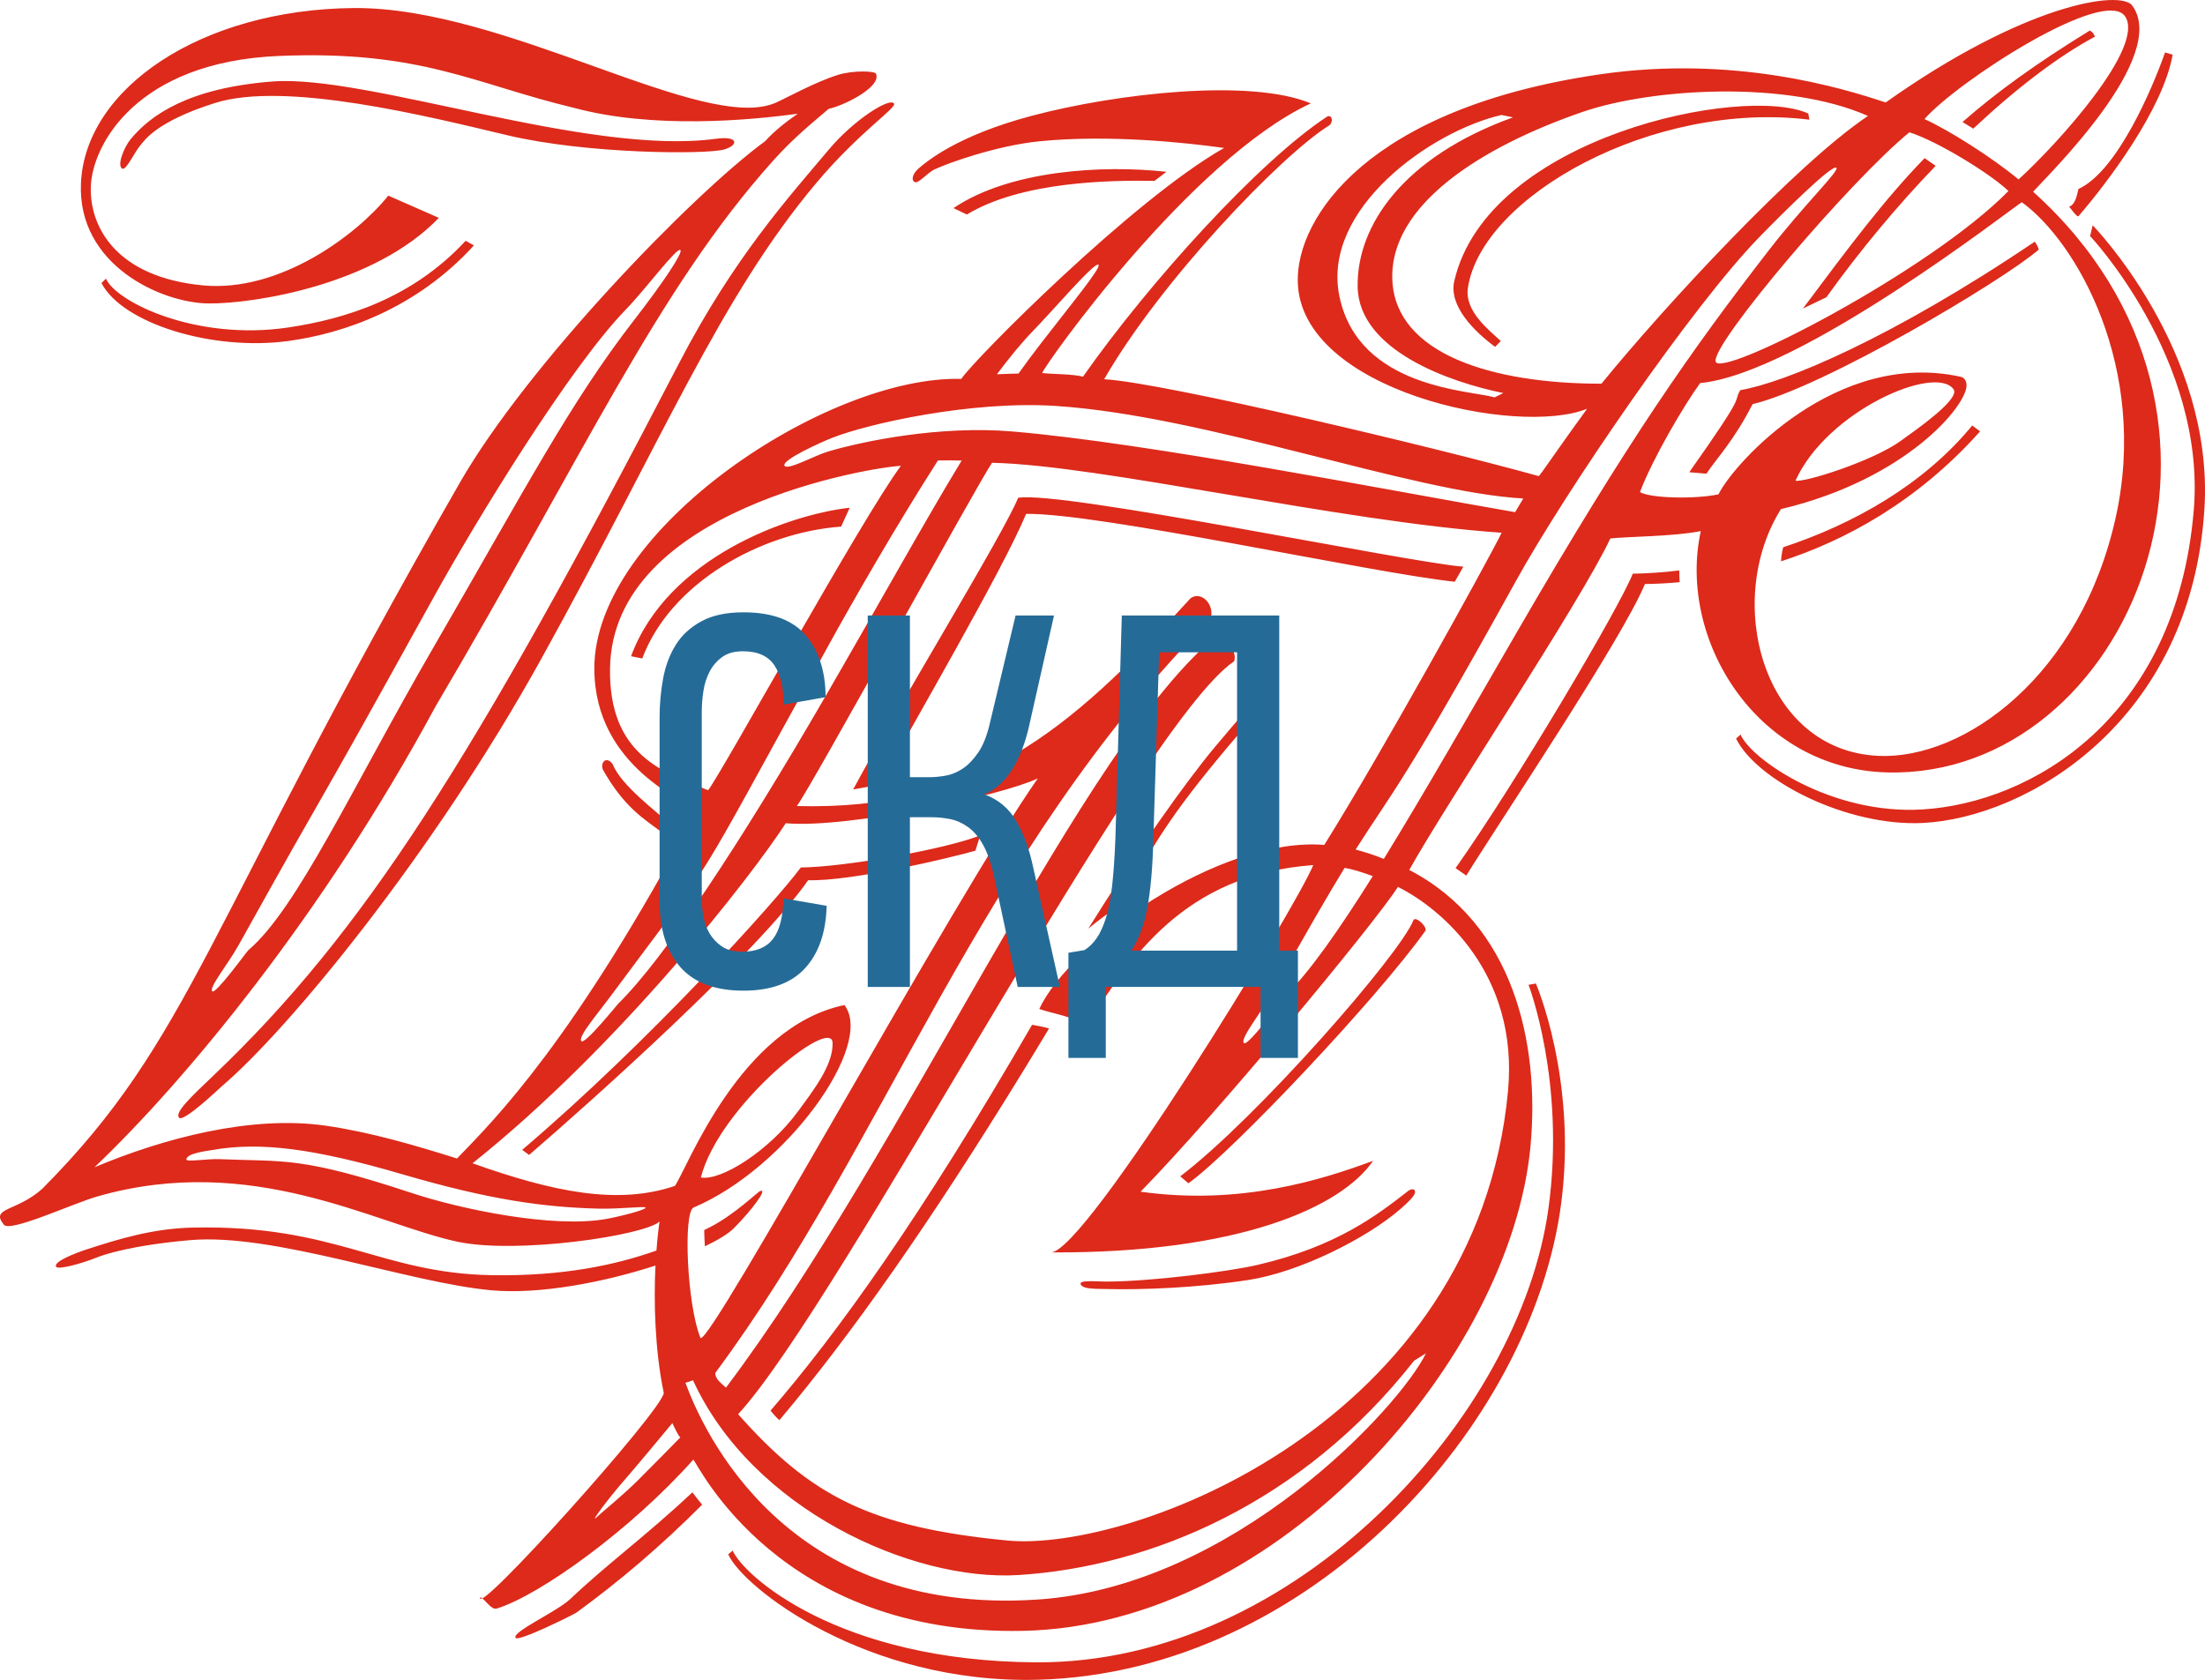<?xml version="1.0" encoding="UTF-8"?>
<!DOCTYPE svg PUBLIC "-//W3C//DTD SVG 1.1//EN" "http://www.w3.org/Graphics/SVG/1.1/DTD/svg11.dtd">

<svg xmlns="http://www.w3.org/2000/svg" xml:space="preserve" width="144.366mm" height="110mm" version="1.1" style="shape-rendering:geometricPrecision; text-rendering:geometricPrecision; image-rendering:optimizeQuality; fill-rule:evenodd; clip-rule:evenodd" viewBox="0 0 14664.11 11173.34" xmlns:xlink="http://www.w3.org/1999/xlink">
 <defs>
  <style type="text/css">
   <![CDATA[
    .fil0 {fill:#DD2A1B}
    .fil1 {fill:#256B97;fill-rule:nonzero}
   ]]>
  </style>
 </defs>
 <g>
  <g>
   <path class="fil0" d="M4471.28 9465.45c-105.24,127.01 -241.94,290.72 -304.82,363.01 -148.87,171.1 -231.49,292.87 -206.35,269.66 51.53,-47.55 174.14,-145.56 280.53,-250.46 76.6,-75.51 237.17,-240.2 283.9,-287.14 -16.37,-13.29 -44.47,-78.26 -53.27,-95.07zm-177.83 -1433.13c2.42,15.05 -178.47,60.76 -265.38,75.87 -353.76,61.4 -958.39,-64.05 -1287.75,-172.68 -740.91,-244.39 -838.46,-207.44 -1283.87,-225.87 -71.49,-2.98 -216.18,19.75 -216.76,2.84 -1.46,-41.93 138.8,-57.59 175.12,-63.94 315.09,-55.19 671.49,-10.77 1263.35,162.53 582.02,170.43 941.46,218.21 1297.97,227.77 149.82,4.02 315.37,-18.78 317.32,-6.52zm5687.68 -5763.71l-37.89 38.49c-136.74,-100.61 -310.06,-271.2 -271.78,-437.48 221.63,-962.38 1928.63,-1308.63 2354.33,-1114.61l7.37 41.05c-1043.88,-128.57 -2181.1,513.49 -2271.05,1119.22 -22.71,153.18 134.84,274.75 219.01,353.33zm-4035.57 -1580c-28.19,-43.13 -268.4,109.51 -431.95,304.18 -265.36,315.88 -632.95,719.99 -996.67,1420.93 -1373.94,2647.7 -2095.93,3785.5 -3097.71,4740.24 -145.3,138.48 -260.67,245.68 -228.14,280.29 30.18,32.07 269.04,-196.58 282.71,-208.17 448.83,-381.52 1411.57,-1554.05 2122.95,-2838.73 814.11,-1470.22 1190.56,-2407.36 1831.61,-3169.9 286.17,-340.42 536.27,-499.62 517.19,-528.84zm-1869.77 4395.85c53.39,139.2 298.6,319.53 382.76,398.13l-42.98 62.84c-136.79,-100.58 -265.2,-176.99 -405.7,-425.59 -20.87,-49.13 24.97,-95.57 65.92,-35.38zm195.63 -704.92l-74.73 -14.94c242.95,-654.63 1042.18,-940.82 1454.25,-987.7l-57.03 125.66c-536.93,39.18 -1136.1,376.48 -1322.49,876.98zm2158.65 -2952.81l-89.1 -42.53c370.68,-250.6 985.92,-289.28 1416.19,-241.62l-78.82 60.32c-292.37,-5.02 -884.45,3.25 -1248.26,223.83zm-1742.35 6862.84c-2.45,-36.4 -3.86,-73.49 -4.53,-108.05 14.1,-7.05 27.89,-14.02 41.4,-20.94 162.05,-83.22 315.24,-233.78 331.68,-239.18 53.07,-17.5 -61.45,132.62 -174.68,246.6 -36.71,36.95 -104.56,78.95 -193.87,121.58zm849.29 -1353.6c4.75,146.87 -126.73,314.83 -228.69,454.23 -194.91,266.42 -516.06,466.66 -647.31,441.33 121.64,-474.91 870.16,-1076.5 876,-895.55zm4137.72 -3066.74l57.1 -100.09c-372.07,-28.7 -2674.22,-508.51 -2961.12,-457.89 -89.36,226.91 -812.03,1408.65 -1097.02,1939.55l177.72 -32.09c203.8,-376.15 819.24,-1429.29 972.65,-1800.79 487.18,-7.33 2294.12,392.66 2850.67,451.31zm3857.64 -2262.22c5.31,8.73 21.23,31.51 26.3,53.09 -240.33,208 -1429.38,915.01 -1903.35,1027.95 -124.98,243.1 -227.28,345.4 -307.28,462.52l-113.85 -9.77c397.71,-562.34 283.84,-447.28 339.12,-545.85 291.15,-48.82 997.72,-338.81 1959.05,-987.94zm228.36 -232.22c43.64,-15.89 53.07,-83.33 61.57,-117.78 258.62,-117.42 493.49,-672.24 576.05,-908.26l50.68 14.77c-64.21,363.63 -434.91,852.93 -627.02,1074.99 -11.51,4.53 -47.73,-48.05 -61.27,-63.72zm371.81 -1266.03c137.08,200.74 -447.59,847.64 -708.33,1084.64 -178.16,-147.34 -460.63,-326.29 -625.76,-401.54 218.74,-249.8 1197.01,-883.87 1334.09,-683.1zm-2722.9 2295.72c-27.59,-118.28 896.48,-1205.06 1288.61,-1524.52 189.11,59.34 548.25,282.3 658.62,390.55 -525.34,535.67 -1919.65,1252.26 -1947.23,1133.97zm1582.04 184.25c47.84,65.52 -255.79,274.4 -349.85,342.81 -186.72,135.79 -643.49,279.19 -701.22,265.6 208.86,-463.34 929.02,-775.66 1051.07,-608.41zm-1685.01 -40.8c-105.78,145.12 -313.87,497.72 -400.3,724.93 68.53,41.86 369.74,48.04 522.01,14.98 108.23,-215.18 787.59,-963.51 1610.68,-781.84 25.8,5.71 37.55,27.9 39.13,53.35 8.29,132.51 -399.12,629.28 -1234.02,826.75 -383,609.41 -123.37,1606.44 647.98,1641.35 570.84,25.83 1346.05,-533.18 1578.78,-1588.44 218.54,-990.83 -259.74,-1830.79 -625.15,-2094 -70.56,42.98 -1472.42,1138.78 -2139.1,1202.93zm-7249.86 1897.74c15.26,-1059.42 1741.43,-1338.92 1934.4,-1347.12 -258.13,346.69 -1179.61,2022.15 -1281.77,2157.38 -303,-118.66 -660.88,-236.91 -652.62,-810.26zm9860.25 -2947.2c0,0 808.03,826.95 743.33,1883.26 -87.17,1423.67 -1187.81,2058.46 -1872.66,2091.97 -503.2,24.61 -1102.32,-279.49 -1242.28,-561.19l29.78 -26.69c69.78,162.9 601.15,535.17 1210.27,497.98 719.32,-43.95 1687.34,-600.38 1803.8,-1990.05 84.44,-1007.49 -700.9,-1838.31 -689.45,-1822.93l17.21 -72.34zm-3702.8 5043.13c0,0 276.17,637.37 168.21,1462.87 -192.84,1474.44 -1669.5,3119.53 -3479.53,3167.82 -1140.19,30.4 -1962.96,-612.81 -2059.97,-834.1l29.75 -24.69c69.78,162.88 696.96,736.24 2019.4,743.02 1725.92,8.82 3215.93,-1637.24 3405.69,-3018.93 115.7,-842.16 -132.41,-1487.23 -132.41,-1487.23l48.86 -8.76zm-9400.07 -5419.46c-38.04,-16.06 5.89,-137.39 56.51,-198.51 130.74,-157.86 384.13,-339.31 943.94,-381.71 627,-47.51 2093.79,496.16 2944.15,381.36 98.83,-13.35 126.13,6.38 124.22,23.92 -3.05,28.25 -59.71,44.93 -68.32,47.35 -118.73,33.38 -911.67,30.85 -1440.06,-94.88 -528.39,-125.77 -1476.06,-362.54 -1944.64,-214.66 -393.02,124.04 -469.8,250.95 -494,278.42 -39.8,45.11 -95.77,169.68 -121.8,158.71zm2282.36 479.5l55.19 30.66c-384.95,422.51 -869.09,586.12 -1234.64,635.78 -503.2,68.34 -1102.32,-115.89 -1242.28,-385.42l29.76 -29.29c69.8,156.84 601.17,415.16 1210.28,325.03 378.49,-56.05 825.79,-192.06 1181.7,-576.76zm1508.33 8324.11c19.99,27.2 41.98,55.19 64.72,82.35 -278,278.35 -552.51,511.26 -836.25,717.93 -14.22,10.34 -383.45,195.2 -404.3,167.83 -28.77,-37.72 266.49,-170.43 360.77,-255.77 245.06,-233.57 501.07,-417.78 815.06,-712.34zm578.42 -479.88c-21.63,-18.9 -40.55,-40.44 -59.12,-63.36 445.41,-515.97 1000.6,-1288.04 1739.42,-2566.28 40.06,6.44 77.37,13.95 112.84,24.37 -53.7,89.61 -112.11,186.03 -176.09,290.18 -612.79,997.74 -1131.11,1738.34 -1617.06,2315.09zm2264.48 -3426.1c-72.74,49.9 -143.98,102.03 -210.3,156.78 315.15,-506.15 653.36,-983.42 841.38,-1207.27 163.51,-194.64 309.83,-370.37 338,-327.23 19.11,29.15 38.18,-19.15 -247.92,321.25 -393.98,468.64 -500.83,659.18 -721.17,1056.46zm-544.84 4619.04c-1682.15,113.47 -2231.83,-1133.48 -2344.5,-1441.3l50.46 -16.82c390.86,855.06 1452.5,1340.12 2165.76,1295.15 877.14,-55.31 1886.69,-478.09 2629.24,-1425.1l79.29 -49.57c-175.1,359.44 -1275.62,1549.62 -2580.25,1637.64zm-383.56 -5082.66c-8.37,24.39 -24.56,74.67 -32.51,102.05 -172.9,49.11 -827.05,205.06 -1112.2,196.26 -338.69,483.57 -1429.62,1460.27 -1855.97,1827.29l-45.97 -33.69c848.82,-722.5 1684.58,-1651.39 1853.04,-1878.3 281.33,-1.53 961.57,-120.64 1193.63,-213.61zm6279.95 -4504.43c24.9,16.76 49.37,33.82 73.49,51.37 -249.99,259.7 -499.05,556.71 -726.56,874.03l-156 74.93c311.76,-417.24 542.42,-725.27 809.07,-1000.33zm323.79 -196.05c-23.15,-14.77 -47.2,-29.54 -71.65,-44.08 224.87,-197.48 490.03,-389.24 845.5,-607.87 9.9,1.42 29.24,19.06 34.33,40.64 -239.6,128.09 -519.83,340.74 -808.18,611.31zm-3642.58 5333.76c-319.46,448.96 -1278.97,1466.62 -1577,1680.84l-54.39 -46.08c514.7,-391.93 1461.23,-1476.51 1550.57,-1703.43 12.67,-30.27 90.04,38.71 80.82,68.68zm1687.23 -2395.18c0.13,24.41 1.07,50.66 2.68,78.04 -88.52,8.2 -166.48,11.46 -231.04,12.11 -153.4,371.47 -971.66,1588.37 -1187.96,1939.37l-71.28 -49.68c397.73,-562.31 1089.04,-1731.47 1178.42,-1958.38 97.43,-1.53 201.21,-8.53 309.18,-21.45zm676.92 -60.74c0.86,-27.96 5.66,-59.66 14.32,-93.57 468.04,-154.18 933.7,-416.1 1257.08,-809.87l52.47 39.1c-422.31,472.37 -902.32,727.82 -1323.88,864.35zm-4657.82 4808.25c14.02,34.42 99.95,29.96 179.23,32.01 216.23,5.58 591.39,-6.82 938.81,-60.72 341.35,-52.97 789.4,-279.79 1010.31,-473.1 75,-65.66 97.21,-96.08 95.35,-113.62 -3.05,-28.26 -36.43,-12.2 -43.44,-6.73 -205.84,160.38 -475.66,371.06 -1004.76,493.76 -187.43,43.42 -699.57,110.25 -1007.4,110.81 -60.1,0.08 -180.41,-12.6 -168.11,17.6zm-2662.24 -6878.69c-24.41,-19.06 -232.5,262.17 -360.82,393.89 -374.16,384.09 -1000.05,1409.63 -1276.4,1909.68 -912.06,1650.43 -585.37,1034.95 -1301.09,2320.6 -70.66,126.89 -198.25,281 -174.7,306.01 21.83,23.18 230,-264.79 239.86,-273.16 324.73,-276.06 693.4,-1085.85 1226.09,-2005.21 616.36,-1063.76 910.94,-1632.53 1338.3,-2184.3 197,-254.37 328.61,-452.01 308.76,-467.51zm1712.92 1399.6c52.3,-1.27 105.01,-0.91 157.93,0.55 -250.25,412.01 -521.19,904.28 -908.06,1572.04 -569.54,983.03 -1073.76,1744.17 -1374.9,2039.25 -9.72,9.53 -222.85,275.13 -246.13,250.39 -25.09,-26.7 99.86,-171.59 192.03,-295.94 765.18,-1032.37 481.39,-580.78 1456.63,-2345.66 164.11,-296.96 440.52,-779.69 722.5,-1220.63zm535.98 -578.12c-48.74,1.03 -96.44,2.64 -143.79,4.87 86.29,-114.95 167.75,-213.86 240.57,-288.61 137.08,-140.74 408.72,-460.23 434.82,-439.86 21.21,16.53 -168.59,246.71 -379.15,518.6 -52.35,67.56 -102.97,135.7 -152.44,205.01zm3224.28 129.77l-58.15 28.58c-162.93,-47.84 -904.69,-59.19 -1031.94,-671.73 -120.91,-581.97 611.25,-1099.92 1077.65,-1206.32l77.02 15.61c-724.23,261.16 -1039.56,715.26 -1033.47,1125.89 6.33,426.29 618.22,637.24 968.89,707.97zm522.7 -1868.51c464.86,-160.91 1364.92,-213.28 1902.19,25.43 -479.25,320.61 -1353.04,1265.64 -1772.45,1780.84 -728.38,0 -1366.52,-197.66 -1390.44,-685.87 -24.72,-504.35 597.76,-890.93 1260.7,-1120.4zm-7377.9 6991.47c534.6,190.25 965.28,279.6 1346,150.29 83.29,-120.46 431.48,-1058.07 1127.18,-1202.77 203.73,265.15 -387.6,1085.64 -1003.09,1346.86 -70.61,29.91 -44.06,648.69 45.97,867.86 69.97,43.26 1682.93,-2920.9 2243.01,-3722.09 -236.51,113.45 -1260.68,334.19 -1676.08,298.19 -226.01,349.47 -1097.02,1474.82 -2082.98,2261.66zm3847.5 592.76c1256.19,6.44 1932.11,-302.88 2141.33,-609.25 -336.67,125.06 -880.45,298.9 -1545.96,205.46 519.42,-531.54 1556.45,-1784.8 1711.49,-2027.11 291.3,145.08 804.36,580.38 731.98,1356.72 -206.41,2213.91 -2511.33,3069.5 -3330.04,2990.43 -912.32,-88.13 -1308.11,-296.16 -1789.82,-840 687.4,-750.2 2674.4,-4583.92 3297.82,-5007.69 30.29,-68.51 -90.62,-199.45 -103.94,-178.47 -897.07,712.7 -2080.57,3424.81 -3274.83,5009.14 -30.29,-26.4 -73.92,-60.32 -71.15,-97.7 1136.56,-1531.18 1747.42,-3451.02 3293.37,-5014.56 31.05,-93.14 -59.83,-189.87 -132.68,-137.92 -817.22,898.1 -1434.78,1412.15 -2618.43,1382.14 94.92,-124.66 1208.88,-2156.74 1298.34,-2283.18 720.21,15.12 2309.16,390.47 3389.04,465.4 -100.05,202.2 -803.12,1474.56 -1179.66,2076.25 -696.44,-56.44 -1691.09,651.74 -1895.39,1091.13 112.49,38.29 226.09,47.24 308.33,115.31 298.36,-449.7 647.91,-1009.15 1513.72,-1072.34 -111.89,277.17 -1510.59,2568.73 -1743.51,2576.24zm1951.73 -2557.11c47.4,6.31 118.92,28.64 187.77,54.41 -225.26,358.81 -419.26,635.45 -569.58,782.74 -11.02,10.78 -261.5,355.42 -287.68,327.59 -28.19,-29.99 124.84,-214.85 209.52,-366.96 215.9,-387.81 355.05,-626.34 459.97,-797.79zm261.13 -60.35c-60.3,-24.28 -125.94,-45.69 -187.58,-61.88 240.51,-379.24 323.29,-441.99 1065.61,-1785.35 331.41,-599.65 1172.4,-1829.66 1621.09,-2290.29 153.85,-157.95 480.84,-482.27 510.13,-459.42 23.79,18.56 -211.5,242.73 -447.72,547.73 -512.47,661.64 -930.36,1253.19 -1669.51,2528.94 -323.26,557.88 -628.1,1092.28 -892.03,1520.26zm-4843.76 2704.93c-339.76,110.21 -770.25,194.15 -1092.6,164.37 -557.95,-51.61 -1447.15,-382.6 -2003.71,-333.31 -392.44,34.75 -574.51,97.08 -619.51,115.29 -102.58,41.52 -255.08,82.04 -269.45,62.3 -24.25,-33.39 128.71,-92.22 204.18,-116.73 211.92,-68.86 440.26,-139.15 707.39,-144.63 947.37,-19.47 1246.42,303.99 1983.52,316.62 473.2,8.11 826.16,-67.7 1096.66,-163.93 7.88,-102.9 17.22,-173.67 20.83,-192.97 -97.28,92.06 -947.81,220 -1346.94,133.88 -548.36,-118.36 -1359.58,-595.92 -2391.58,-300.72 -161.51,46.2 -577.22,239.71 -621.74,188.85 -94.81,-117.12 84.31,-85.2 256.21,-240.98 993.42,-1001.73 1066.87,-1713.75 2773.84,-4691.97 451.86,-788.44 1547.07,-1919.48 2032.46,-2274.76 54.92,-61.43 132.61,-124.53 216.67,-182.5 -324.99,44.71 -963.2,102.03 -1484.61,-38.04 -663.82,-157.98 -1016.24,-385.87 -1965.69,-346.11 -949.45,39.75 -1239.4,593.34 -1250.91,864.28 -11.52,271.8 169.08,607.96 747.13,661.78 507.22,47.21 1017.84,-332.25 1231.16,-597.03l335.96 147.73c-426.45,445.67 -1228.65,571.98 -1531.81,569.36 -309.4,-2.69 -872.74,-252.32 -848.24,-800.03 28.23,-631.66 799.85,-1155.71 1813.8,-1164.82 1013.98,-9.1 2333.75,841.55 2809.64,628.53 72.13,-32.29 260.78,-137.17 411.7,-184.16 101.18,-31.54 255.29,-26.77 252.89,-4.71 34.59,85.11 -214.03,210.23 -315.11,230.4 -0.04,0.02 -0.06,0.06 -0.11,0.08 -107.49,93.7 -225.26,183.79 -372.43,348.22 -767.54,857.64 -1251.45,1947.09 -2243.03,3628.26 -754.52,1396.95 -1670.28,2495.85 -2267.4,3063.73 462.22,-194.29 1043.18,-347.67 1537.6,-276.69 295.39,42.38 592.18,129.79 873.35,218.3 257.83,-266.26 780.35,-786.21 1593.91,-2313 -65.59,-63.34 -678.39,-289.13 -680.66,-944.3 -3.17,-925.41 1550.4,-1952.86 2440.2,-1927.94 90.44,-133.97 1136.95,-1188.99 1747.84,-1536.14 -247.14,-34.42 -764.73,-91.24 -1230.92,-43.95 -279.71,28.34 -602.68,143.38 -692.25,185.61 -57.67,27.18 -111.53,103.33 -138.09,83.3 -20.88,-15.76 -7.11,-57.67 32.14,-90.7 47.92,-40.38 249.09,-215.19 749.5,-347.92 567.14,-150.44 1455.92,-250.23 1856.45,-82.84 -797.71,370.03 -1770.96,1740.08 -1786.27,1793.43 70.81,8.46 202.8,5.97 271,24.54 440.75,-628.04 1172.97,-1435.62 1626.22,-1731.56 34.4,-11.29 38.8,42.96 9.66,61.23 -322.77,202.09 -1120.69,1036.12 -1494.98,1687.21 393.71,20.46 2256.55,466.77 2890.03,644.34 6.22,0.27 140.18,-199.22 321.68,-447.94 -461.16,187.09 -1908.35,-118.2 -1924.1,-844.9 -9.26,-428.21 468.09,-1155.11 2009.89,-1379.54 890.24,-129.61 1612.61,91.25 1899.93,187.2 925.24,-656.24 1562.65,-751.1 1640.28,-643.98 246.9,340.74 -558.02,1124.04 -659.7,1237.58 1666.39,1500.34 632.17,3899.91 -967.2,3862.47 -868.15,-20.33 -1400.3,-882.17 -1242.95,-1605.36 -175.39,36.53 -497.18,36.37 -601.69,49.39 -193.19,415.21 -1103.48,1782.27 -1337.01,2204.49 689.97,358.89 869.97,1146.1 806.31,1835.99 -128.88,1396.84 -1659.29,3188.84 -3373.88,3224.93 -1621.16,34.58 -2163.63,-1108.57 -2193.48,-1139.1 -413.89,465.18 -1019.1,901.45 -1307.2,990.72 -38.51,11.9 -77.36,-63.94 -110.27,-75.25 -39.35,149.86 1208.06,-1239.09 1220.85,-1358.37 -60.24,-283.26 -67.45,-621.04 -55.36,-847.52zm857.59 -5321.19c-15.46,-38.17 242.82,-154.58 316.57,-183.78 240.59,-95.3 929.58,-249.41 1489.68,-212.48 1009.04,66.54 2364.44,574.27 3107.21,615.54l-54.08 90.94c-843.01,-145.33 -2442.29,-460.51 -3342.54,-536.69 -483.2,-40.86 -991.43,63.36 -1230.24,134.41 -83.37,24.78 -271.55,129.19 -286.61,92.06z"/>
   <path class="fil1" d="M4943.87 4072.59c191.66,0 330.68,52.06 417.05,156.17 86.37,104.12 129.55,240.18 129.55,408.18l-280.4 49.69c2.37,-108.85 -17.16,-195.22 -58.56,-259.1 -41.41,-63.89 -111.8,-95.84 -211.2,-95.84 -56.78,0 -102.93,13.01 -138.42,39.05 -35.5,26.02 -63.3,58.56 -83.41,97.6 -20.11,39.05 -33.72,82.23 -40.81,129.55 -7.1,47.32 -10.66,92.28 -10.66,134.88l0 1245.83c0,35.49 3.56,73.95 10.66,115.35 7.09,41.41 20.7,79.27 40.81,113.58 20.11,34.31 47.32,63.3 81.64,86.96 34.31,23.67 79.86,35.5 136.65,35.5 92.28,0 160.32,-28.4 204.09,-85.19 43.78,-56.79 66.85,-146.71 69.21,-269.75l287.5 49.69c-4.73,177.47 -52.65,315.9 -143.75,415.28 -91.1,99.38 -227.75,149.07 -409.95,149.07 -186.93,0 -326.55,-52.06 -418.83,-156.17 -92.28,-104.12 -138.43,-250.82 -138.43,-440.12l0 -1220.99c0,-87.55 7.69,-173.33 23.08,-257.32 15.38,-84 43.18,-158.54 83.4,-223.62 40.22,-65.07 97.02,-117.72 170.37,-157.94 73.35,-40.22 166.82,-60.35 280.4,-60.35zm827.01 2491.66l0 -2470.36 280.4 0 0 1075.46 127.77 0c35.5,0 72.77,-3.56 111.8,-10.66 39.05,-7.1 76.9,-23.07 113.58,-47.91 36.68,-24.85 70.99,-60.94 102.94,-108.26 31.95,-47.32 57.38,-112.39 76.31,-195.21l170.36 -713.43 255.55 0 -163.27 724.07c-26.02,120.68 -65.07,221.83 -117.13,303.47 -52.06,81.64 -113.58,135.47 -184.56,161.5 92.28,33.13 163.27,91.69 212.96,175.7 49.69,84 87.55,187.53 113.57,310.57l177.47 795.06 -280.4 0 -159.72 -745.37c-18.93,-82.81 -42.6,-149.66 -70.99,-200.53 -28.4,-50.88 -61.52,-89.93 -99.38,-117.14 -37.86,-27.21 -77.49,-44.96 -118.9,-53.24 -41.41,-8.28 -83.41,-12.42 -126,-12.42l-141.97 0 0 1128.7 -280.4 0zm1583.02 472.06l-248.45 0 0 -699.23 106.48 -17.75c30.76,-18.92 57.97,-45.55 81.63,-79.86 23.67,-34.31 44.37,-79.86 62.11,-136.65 17.76,-56.79 31.36,-128.37 40.82,-214.74 9.47,-86.36 16.57,-189.89 21.3,-310.57l42.59 -1483.64 1047.06 0 0 2229.01 124.23 0 0 713.42 -248.45 0 0 -472.06 -1029.32 0 0 472.06zm873.15 -713.42l0 -1984.1 -518.21 0 -39.05 1256.47c-4.73,177.47 -17.75,324.18 -39.05,440.13 -21.29,115.95 -56.79,211.78 -106.48,287.5l702.78 0z"/>
  </g>
 </g>
</svg>
